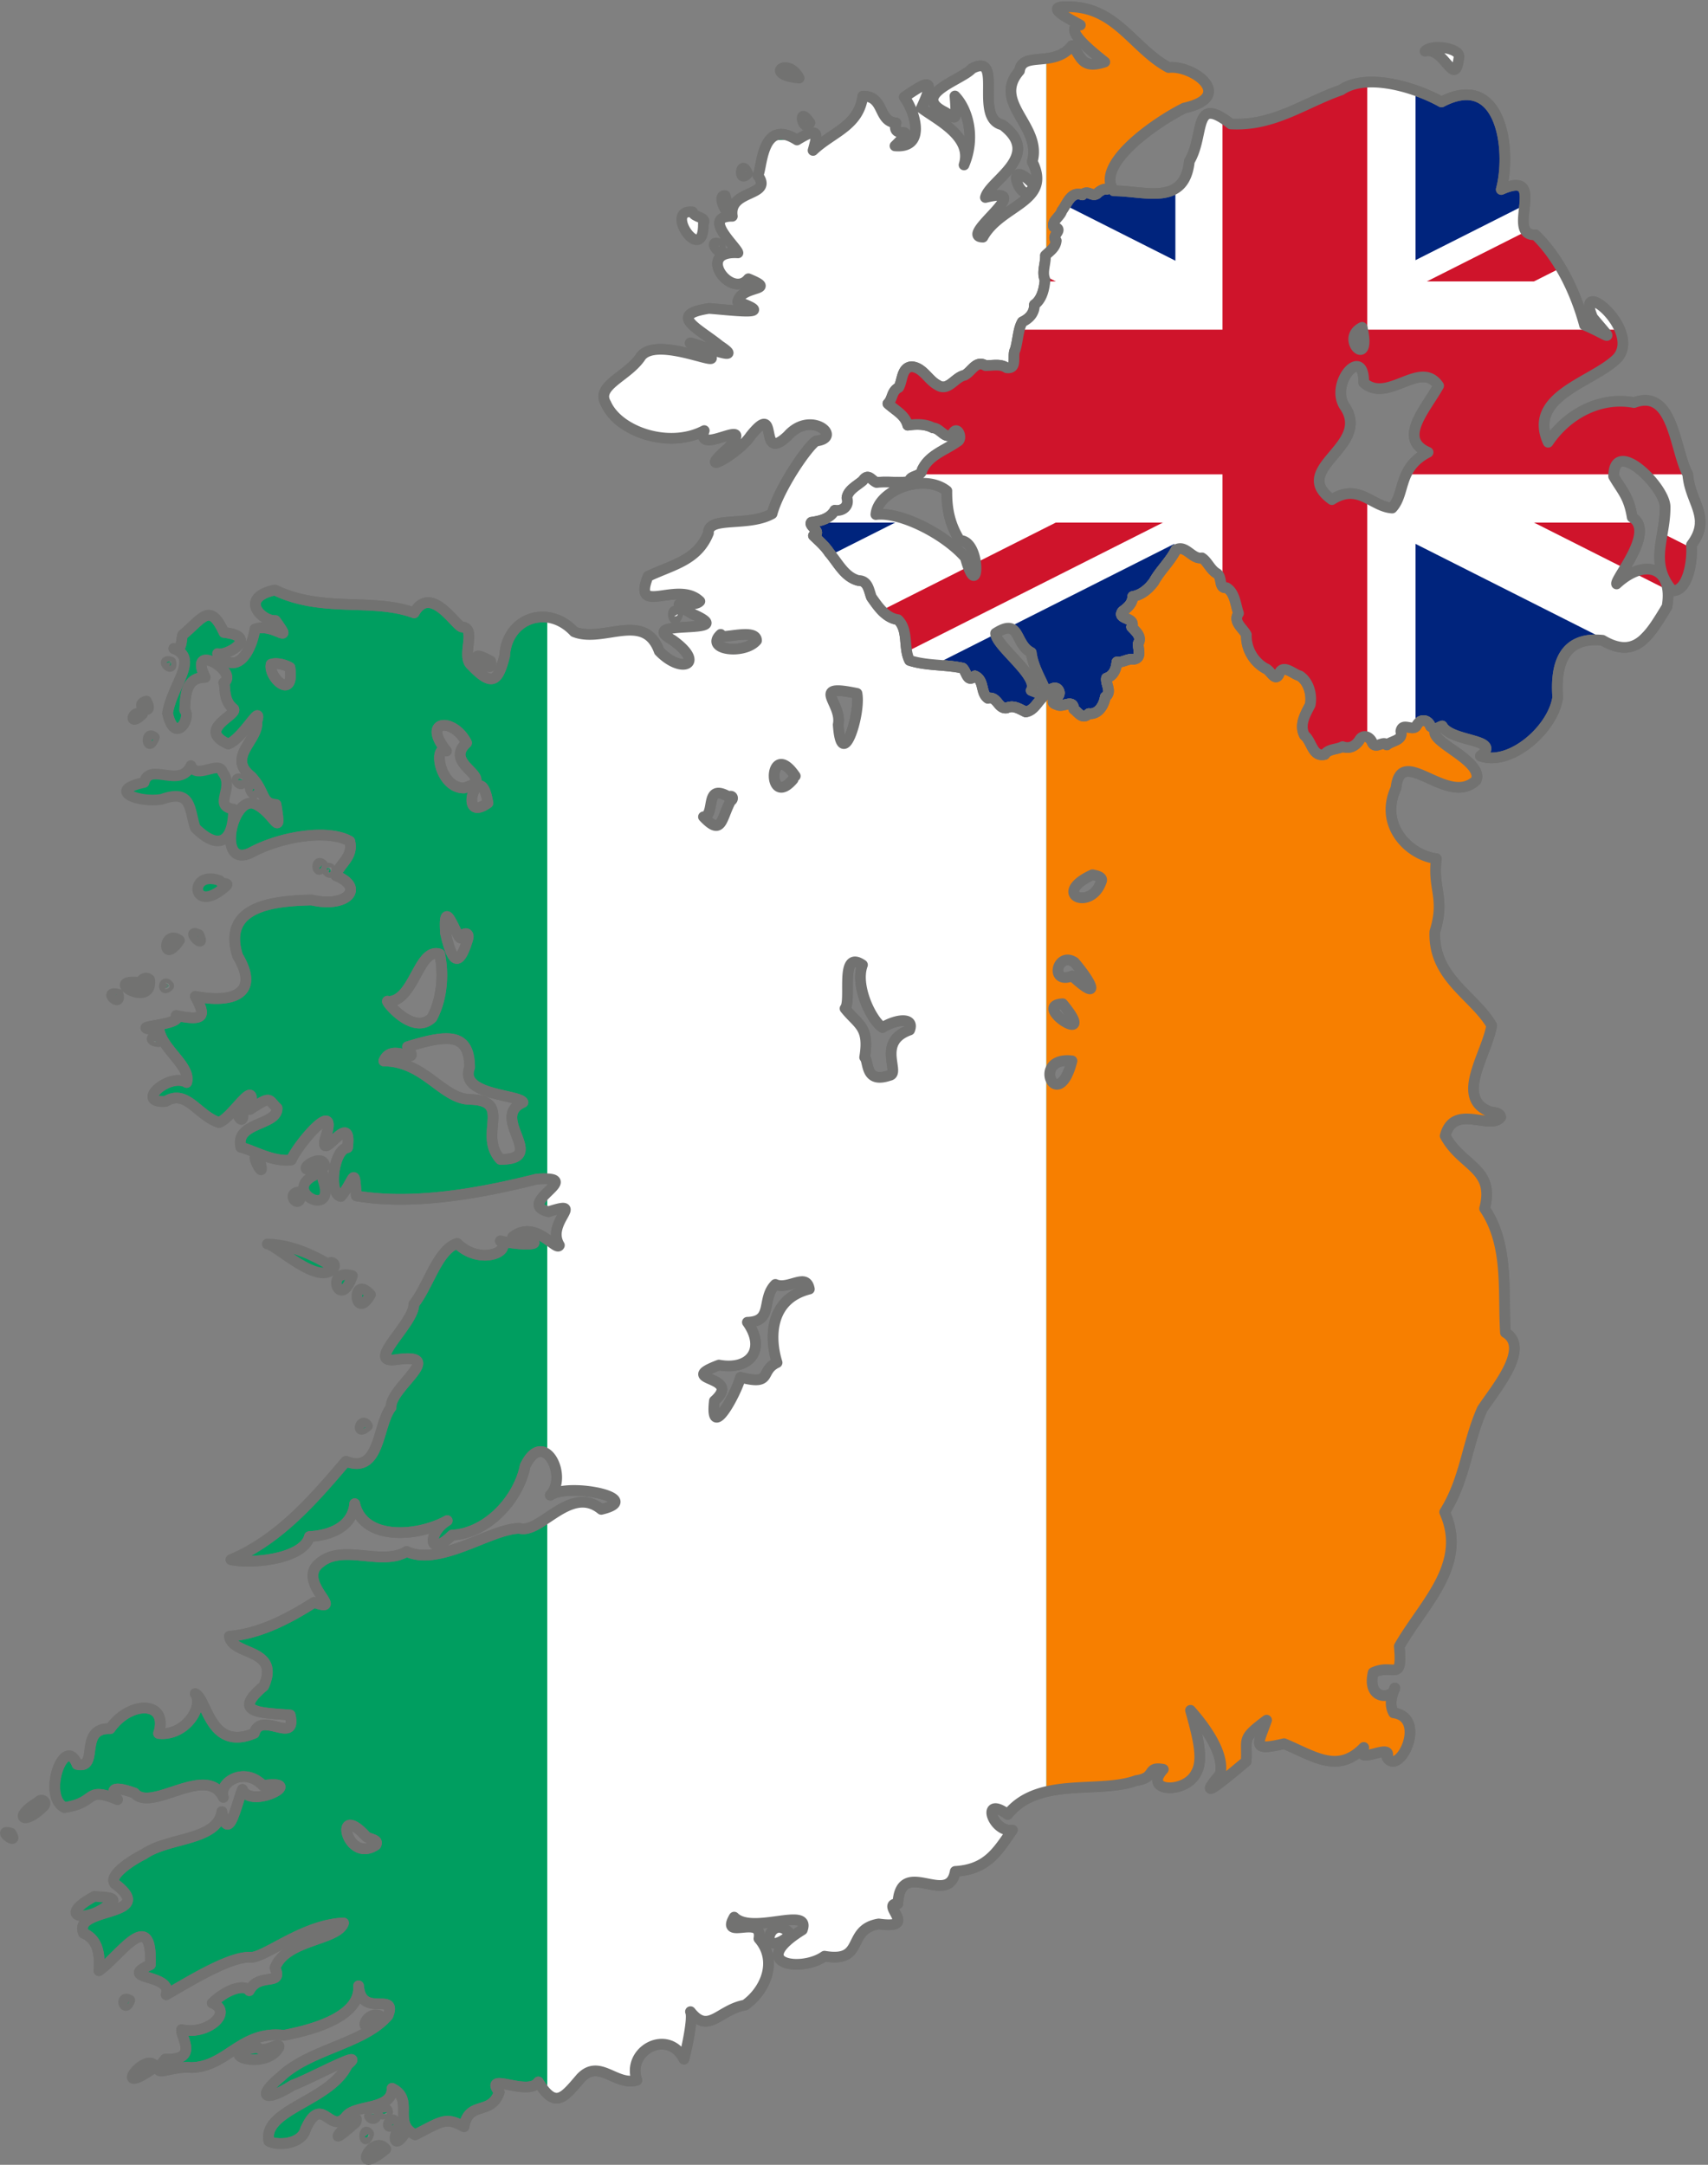 <svg xmlns="http://www.w3.org/2000/svg" width="800" height="1014"><rect width="100%" height="100%" fill="#808080" stroke="none"/><path d="M641.773 38.441c-5.169.083-9.92 1.186-13.588 3.707-17.239 5.955-31.57 17.062-51.722 15.914-17.927-14.01-11.954 5.05-19.378 17.436-2.219 21.278-20.76 13.891-35.454 13.873a8.84 8.84 0 0 1-1.245-2.327l-1.914 1.567c-1.483-.293-3.01.666-4.114 1.569-2.56 2.808-4.656-1.74-7.416 1.092-5.367-1.946-7.055 4.183-9.57 7.458-.711 2.69-4.776 4.798-3.874 7.46 5.54 1.368-1.74 4.1 1.243 6.556-.401 3.384-3.012 4.887-5.071 6.937.182 3.808-1.804 7.733-.191 11.402-.36 4.056-1.343 9.035-4.976 11.64.062 3.841-2.337 6.488-5.646 8.028-2.002 3.38-2.063 8.839-3.35 13.018-1.6 2.883 1.288 9.173-4.019 8.504-3.103-2.021-6.596-.954-9.952-1.046-4.372-2.71-6.475 2.956-9.808 4.561-4.59.935-7.626 7.92-12.679 4.514-4.25-2.233-6.704-8.071-11.962-8.551-4.885.255-4.316 6.847-6.172 9.786-3.406 1.722-2.703 5.268-5.025 7.507 3.357 3.132 8.065 5.272 9.283 10.119 3.903-.549 8.158-.694 11.819 1.236 3.64.112 5.994 6.184 9.33 2.517 2.232-3.913 4.788 2.73 2.153 3.895-5.8 4.165-13.373 6.314-16.556 13.303-.451 3.377-6.178 2.507-5.789 5.464-5.137.77-10.367-.186-15.55.427-2.535-1.044-3.829-4.602-6.459-.854-2.666 2.33-7.032 4.407-7.416 8.075 1.253 3.94-2.22 6.42-5.695 5.797-2.226 3.94-6.692 4.992-10.956 5.606-1.585 1.693 5.405 4.571.957 6.27 2.54 2.435 5.43 4.92 7.417 7.982 4.07 4.657 7.111 11.336 13.588 13.019 4.608.029 4.902 4.536 6.172 7.838 3.09 4.39 6.563 9.648 12.392 10.5 5.103 4.876 2.427 13.138 5.455 19.099 7.8 2.554 16.692 1.845 24.831 3.61 2.006 1.91 2.174 7.12 5.742 3.658 4.57 2.011 2.518 7.887 6.077 10.452 4.483-1.088 4.68 5.1 8.803 4.56 3.353-1.522 6.025.532 8.948 1.854 4.256-.705 5.696-5.382 8.946-7.744 1.248-2.271 5.593-5.561 6.747-1.616.674 3.14-5.963 4.48-1.005 5.987 2.77 1.584 7.511-2.97 7.799 2.043 2.266 1.718 4.033 5.095 7.081 2.138 4.459.517 7.074-3.94 7.703-7.792 3.304-2.411.129-5.886.576-8.837 3.345-1.156 4.56-4.257 4.88-7.553 2.882.35 4.791-1.628 7.751-1.283 4.152-.456 2.042-4.925 2.248-7.365 1.854-3.399-1.231-5.705-3.11-7.791 2.292-4.596-7.175-3.443-4.258-7.316 2.485-1.826 4.682-3.718 4.785-6.937 4.169-.736 7.412-3.56 9.855-6.841 2.954-5.403 7.648-9.557 10.384-15.06 4.549-2.563 7.56 4.643 12.152 3.8 2.634 1.694 3.927 5.486 6.89 7.222 2.85 1.605.767 7.296 4.64 6.747 3.94 2.33 4.202 8.001 5.598 12.02-2.714 3.981 2.086 6.91 3.686 10.024-.23 6.404 3.267 12.599 8.898 15.772 2.29.661 4.475 6.418 6.316 2.803 1.704-5.345 6.658-.105 9.808.666 4.141 2.71 5.824 8.828 4.88 13.587-2.222 4.33-5.295 9.287-2.678 14.301 3.457 2.758 3.73 10.314 9.474 8.93 1.753-2.69 5.685-2.25 8.372-3.657 3.24 1.155 5.853-.196 7.752-2.85 1.479-2.953 4.542-2.188 5.933.426 1.423 4.266 5.305-.765 7.033 1.616 2.41-2.073 7.702-2.044 6.555-6.365.74-4.613 5.922.57 7.511-2.946 1.769-3.03 5.226-2.614 6.41.666l2.394 1.567c.52-.657 1.477-1.27 3.062-1.806 4.24 7.724 28.414 5.935 17.894 14.062 13.838 5.078 34.017-12.308 36.22-27.46-1.088-14.86 2.367-28.577 20.956-26.747 15.46 9.114 21.699-1.69 30.239-15.773 3.192-18.266-10.136-23.042-23.635-10.595-.792-2.57 18.414-24.324 7.32-31.213-1.579-9.77-4.573-12.105-8.709-19.194.135-18.685 23.736 4.625 24.115 14.063.248 14.746-7.806 26.421 3.444 39.528 7.118.272 9.507-13.43 8.9-21.475 9.686-12.857-.745-19.745-1.722-33.066-6.24-11.394-6.587-40.456-25.168-33.59-15.975-3.01-31.53 5.533-40.238 18.577-9.863-21.889 21.066-28.016 32.344-39.337 11.83-13.04-20.18-39.424-11.483-19.05 10.664 12.663 8.171 8.537-3.828 3.514-3.846-14.315-11.264-30.842-23.013-42.282-14.593.748 6.553-31.259-15.98-21.237 4.932-18.382.18-55.73-27.991-41-8.602-4.816-22.026-9.493-33.396-9.313zm-3.78 114.878c4.777 20.535-10.906 5.324 0 0zm-2.632 18.29c1.918-.063 3.452 2.058 3.397 7.602 11.25 10.064 26.502-11.092 35.071 1.473-6.302 11.235-19.304 24.983-4.928 31.166-14.272 7.31-10.542 19.364-16.842 26.13-9.612-.667-15.608-11.918-28.229-3.944-20.409-14.715 19.365-24.907 5.742-44.04-4.557-7.614 1.568-18.245 5.789-18.386zM431.2 226.388c4.515-.197 8.942.849 12.298 3.517-.054 7.336.857 14.879 6.028 23.231 10.486-.135 8.961 30.924 2.632 8.077-9.87-11.292-30.699-21.647-41.914-20.192.596-7.825 11.026-14.197 20.956-14.633zm41.005 67.843c5.103-.09 4.594 8.295 10.813 11.402 1.395 12.058 13.86 23.527-.048 17.77 4.11-6.533-16.66-20.806-16.65-26.796 2.574-1.657 4.455-2.35 5.885-2.376z" style="fill:#00247d;fill-opacity:1;stroke:#727271;stroke-width:5;stroke-linejoin:round;stroke-miterlimit:4;stroke-dasharray:none;stroke-opacity:1;display:inline"/><path d="M683.392 26.66c-1.973 15.892-6.625-4.933-15.947-2.67 2.906-3.512 16.36-1.583 15.947 2.67zM484.27 86.629c-5.008 13.959-15.8-16.51 0 0zM379.391 57.536c-3.244 5.657-6.339-9.257 0 0zM374.33 36.591c-17.026-1.51-5.26-10.32 0 0zM350.216 81.244c-4.659 5.325-3.374-7.714 0 0zM329.46 104.752c.211 20.357-19.024-6.902-5.105-5.523.619 2.788 6.945 2.321 5.105 5.523zM339.666 91.641c4.912 16.953-5.486-.795 0 0zM337.158 114.243c2.407 8.783-7.05-2.732 0 0zM317.511 287.641c-2.257 6.825-3.327-5.36 0 0z" style="fill:#fff;fill-opacity:1;stroke:#727271;stroke-width:5;stroke-linejoin:round;stroke-miterlimit:4;stroke-dasharray:none;stroke-opacity:1;display:inline"/><path d="M229.811 309.615c2.866 9.215-15.773-8.574 0 0zM80.02 310.049c1.31 5.529-5.576-1.544 0 0zM68.624 328.374c4.197 8.161-7.053 1.785 0 0zM66.752 334.5c-6.855 6.803-5.097-2.675 0 0zM72.282 345.373c-3.217 8.2-4.61-3.778 0 0zM104.263 361.699c5.99 7.594-4.876 15.704 5.105 17.305.062 14.484-6.337 20.28-17.865 8.821-2.96-8.211-1.23-18.675-15.776-13.415-10.673 1.776-26.226-4.094-8.251-7.898 2.555-9.775 16.852 3.128 21.943-7.904 2.603 6.806 13.331-2.822 14.844 3.09zM113.75 365.363c-.095 5.24-6.119-2.767 0 0zM119.191 368.38c1.48 8.989-5.28-2.488 0 0zM151.045 405.016c-2.349 6.336-3.547-3.203 0 0zM154.534 406.806c1.802 4.983-4.61-1.493 0 0zM105.113 415.675c-15.429 13.218-17.073-8.565-2.21-3.217.783 2.197 5.707.402 2.21 3.217zM93.08 437.748c4.04 8.45-7.217-3.128 0 0zM84.06 440.459c-8.479 12.336-7.722-5.736 0 0zM79.046 461.769c-3.16 3.38-2.4-3.334 0 0zM55.353 465.685c1.75 6.84-7.803-1.915 0 0zM70.114 458.921c1.586 14.053-23.335-.921-4.382 1.282.695-1.774 2.831-2.97 4.382-1.282zM74.153 487.94c-6.934-.758.755-4.864 0 0zM113.151 517.092c3.306 15.302-6.184 2.159 0 0zM121.66 543.483c3.752 13.062-6.653-7.144 0 0zM152.193 546.238c-19.626 6.297-.842-8.32 0 0zM140.926 558.242c.397 10.356-8.545-.018 0 0zM151.261 552.594c7.077 19.624-21.827 4.458-1.96-2.965 2.309-1.045 2.758 1.404 1.96 2.965zM156.536 593.54c-6.477 9.946-27.65-10.93-31.35-10.838 11.773.257 21.998 5.576 28.67 9.43 1.037-1.817 3.482-.462 2.68 1.408zM173.544 606.405c-7.664 13.369-9.3-10.226 0 0zM172.097 667.917c-6.032 5.414-2.87-4.999 0 0zM20.653 845.875c-9.08 9.433-15.359 5.702-2.724-1.925 1.245-1.706 4.287-.304 2.724 1.925zM5.172 858.652c4.325 6.741-7.773-2.316 0 0zM53.018 890.19c-10.442 10.988-28.282 8.587-8.765-1.985 3.293.458 8.606.146 8.765 1.986zM60.799 936.923c-2.47 6.816-5.004-2.983 0 0zM72.922 968.037c-22.293 15.916-4.606-8.205 0 0zM130.674 958.99c-6.316 11.556-32.322 2.548-9.906.068 3.042 3.087 10.757-3.358 9.906-.068zM177.839 944.079c-10.99 12.2-7.476-2.65 0 0zM166.613 994.18c-20.562 18.213 3.777-8.8 0 0zM176.14 990.042c.61 5.259-7.31-.094 0 0zM181.582 989.296c-6.18 3.755-.557-4.643 0 0zM185.494 994.519c-7 5.283-2.139-5.53 0 0zM190.558 997.843c-8.121 13.696-6.616-4.913 0 0zM180.734 1006.654c-17.197 14.157-6.097-8.018 0 0zM172.696 999.47c-2.235 6.979-2.784-3.821 0 0zM165.082 597.549c-5.862 17.205-13.41-4.042 0 0z" style="fill:#009e60;fill-opacity:1;stroke:#727271;stroke-width:5;stroke-linejoin:round;stroke-miterlimit:4;stroke-dasharray:none;stroke-opacity:1;display:inline"/><path d="M370.459 906.133c-16.48 13.825-10.254-12.166 0 0z" style="fill:#fff;fill-opacity:1;stroke:#727271;stroke-width:5;stroke-linejoin:round;stroke-miterlimit:4;stroke-dasharray:none;stroke-opacity:1;display:inline"/><path d="M499.24 3.19c-11.09-.241 4.187 6.91 6.794 8.552-8.46 1.31 4.589 11.857 11.434 17.293-11.126 3.661-10.923-2.692-15.358-7.648-8.37 10.58-23.219 2.367-24.594 11.782-13.158 15 10.745 25.656 5.982 42.52 9.598 19.028-14.75 20.1-23.11 35.395-12.167-.058 26.114-24.722 1.148-18.577 1.816-7.995 27.257-19.528 7.942-34.016-13.604-3.001.948-34.194-14.21-26.368-4.644 5.285-28.31 11.98-13.397 20.001 5.478 2.708 6.504 6.963 5.406-7.173 5.434 5.481 10.06 18.48 4.26 32.306 4.138-13.199-12.27-20.899-20-26.653 7.21-15.475 2.229-11.953-7.991-5.131 4.939 6.476 10.629 24.18-4.353 22.851 11.716-11.45-2.049-1.693.478-10.783-8.591-.497-5.267-12.657-15.55-12.495-1.874 14.106-14.294 16.837-23.301 25.417 1.993-7.356 3.41-11.647-7.512-4.893-16.773-10.671-16.27 13.551-18.325 16.58 7.479 10.11-13.945 6.303-11.961 19.146-14.701.002 2.26 14.5 2.632 17.15-20.278-1.258-3.249 22.055 4.88 12.116 14.488 5.942-3.435 2.786-4.977 10.785 19.771 7.016-4.815 3.67-13.54 3.135-19.387 3-5.215 9.06 5.12 17.436 17.132 11.36-28.44-8.205-8.852 1.567 18.794 13.304-21.096-8.129-28.468 4.038-6.41 9.093-21.002 13.219-15.982 21.523 5.674 13.071 29.429 21.377 46.029 12.636-4.423 12.666 24.555-7.709 11.436 7.982-16.531 14.43 4.282 3.258 10.238-5.511 14.044-17.566 2.921 13.655 17.416-.047 10.85-12.35 26.16.987 13.302 2.47-3.995 2.513-17.334 21.89-20.622 34.064-11.356 6.33-30.121.89-29.809 9.074-5.216 12.899-16.774 14.788-28.276 20.24-7.58 19.069 13.987 1.596 24.257 11.686-3.3 3.686-18.037-2.499-3.3 5.986 23.497 10.364-27.72 1.814-9.57 12.115 15.957 11.334 4.405 16.284-6.172 5.274-6.902-18.952-26.255-3.64-39.808-9.075-12.314-13.21-31.52-6.54-32.584 11.212-3.087 12.225-5.902 14.635-15.597 4.419-4.944-4.12 2.822-17.449-4.45-17.911-2.732-.254-14.545-20.325-22.344-6.603-19.708-7.19-42.726.146-65.215-10.69-17.037 3.61-6.197 14.687.24 14.3 9.043 12.559-.83.78-9.568 3.992-1.69 9.96-8.147 22.486-17.513 11.496 3.848 1.472 20.28-7.902 2.967-9.929-6.594-14.288-9.858-6.723-19.282 1.093-1.004 2.585.093 7.322-4.21 6.461 12.055 4.607-.786 16.91-2.919 30.31 3.343 15.04 11.376 2.267 8.038-1.473.325-7.13.55-15.306 9.57-15.345-8.444-17.28 16.309-2.319 8.707 2.519 1.007 1.408-.596 8.147 4.593 12.21 2.35 2.844-17.71 9.638-2.488 16.485 7.032-2.607 16.09-20.237 13.397-10.31.828 8.518-14.214 16.419-2.68 25.464 6.898 7.353 4.598 12.81 11.675 13.209 2.76 16.962-.622 4.305-9.186 0-11.102-6.062-19.292 30.45-2.632 22.567 13.957-7.599 36.16-11.226 46.364-5.37 1.835 7.621-5.02 10.477-6.507 16.106 13.709 5.523 5.406 15.248-11.341 11.402-17.286.405-42.167 2.507-34.688 26.178 10.572 17.632-2.073 22.373-19.808 18.957 4.62 8.73 5.134 11.902-8.947 8.978 3.993 4.873-26.97 5.112-7.99 6.889 1.58 8.98 15.068 17.017 12.87 24.467-8.14-4.798-24.668 9.817-9.856 8.885 9.797-5.963 14.721 6.361 24.975 9.882 6.687-2.43 18.285-23.321 14.497-6.129 10.33-6.727 8.42-4.623 12.728-.665.366 8.296-19.898 6.462-16.938 18.386 5.262 1.19 15.207 7.094 23.588 5.938 3.106-7.385 23.013-30.82 15.79-9.596-2.205 11.457 12.928-14.912 10.573 3.801-6.582.859-9.128 21.517-3.157 22.899 6.304-7.152 6.28-15.63 7.273-.286 26.605 4.545 58.303-1.238 84.448-7.839 24.082-1.824-10.615 11.306 5.597 15.252 18.063-5.866-1.595 4.823 5.071 15.724-1.49 3.185-11.213-12.343-21.865-3.895 19.728 3.246 6.299 4.628-5.789 1.853 5.722 4.964-9.603 11.612-20.24 1.188-9.248 3.074-13.269 19.557-20.286 28.458.225 8.983-22.912 27.78-8.66 26.033 25.09-3.655-2.589 12.927-2.01 22.283-6.502 8.254-5.005 31.596-21.147 25.275-13.988 16.37-30.772 36.425-53.827 46.083 10.003 2.13 33.946-.29 36.746-10.832 13.26-.759 20.492-6.898 21.196-15.393 3.975 17.418 29.23 15.694 43.348 7.934-9.07 5.405-9.289 18.03 2.25 6.795 16.887-.905 31.264-17.19 34.257-32.45 8.594-17.868 20.376 4.68 11.77 13.73 9.07-6.026 44.906 1.595 23.875 6.652-14.511-11.79-28.345 11.628-38.277 8.884-13.554.098-37.404 18.022-52.87 10.832-11.763 7.056-29.555-3.711-40.478 5.178-12.013 8.863 12.687 24.123-2.918 18.671-11.711 7.454-25.173 14.645-39.617 15.869 1.205 9.243 24.12 5.422 16.03 23.374-14.878 12.514-2.12 12.398 12.392 13.493 3.288 14.39-13.699-2.287-16.795 8.551-20.775 8.739-21.984-15.958-27.656-18.528 4.261 5.951-4.685 20.08-17.175 18.624 4.9-15.46-13.5-15.493-22.68-2.233-15.092-.49-4.775 19.248-15.502 16.723-5.75-14.519-16.562 14.575-5.98 20.191 15.77-2.133 9.236-10.106 24.927-3.707-4.674-6.315.404-5.719 7.99-3.04 7.808 9.38 33.733-14.057 41.578 1.996-2.604-6.539 9.447-14.905 18.565-5.558 21.116-2.966-5.62 11.645-9.617 1.853-2.71 6.495-6.544 26.055-9.618 10.403-2.25 13.86-24.808 11.8-36.506 19.907-5.285 2.566-16.812 9.887-13.637 13.826 20.94 15.82-20.123 10.628-14.64 23.231 6.006 2.469 7.923 8.669 7.178 17.53 9.36-6.281 25.05-30.854 24.114-2.801-16.182 7.353 10.846 3.942 7.415 14.062 11.633-6.662 30.364-18.31 39.952-17.532 6.927-.3 24.731-15.383 43.109-16.057-2.796 8.276-27.063 7.533-32.105 21.047 4.053 8.828-7.487 1.793-12.056 10.642-1.837-2.814-9.523-1.57-17.32 5.795 10.21 4.132-2.187 15.237-14.355 12.448-.47 3.719 8.277 14.404-7.655 13.824-8.706 10.205 2.451 2.997 11.96 3.944 16.922-.11 23.362-17.506 43.589-15.107 15.432-2.92 35.966-9.284 34.976-23.137 1.182 15.473 18.367 2.345 13.78 13.872-11.007 13.13-36.549 15.72-50.096 28.553-12.065 10.078-7.001 11.98 5.55 4.038 6.122-1.899 35.89-18.096 25.55-9.502-7.92 17.114-39.767 20.768-36.792 35.774 3.648 2.107 15.376 1.765 17.224-5.748 7.76-16.964 11.566 3.65 19.186-6.129 4.737-5.386 21.524-2.605 21.291-12.875 10.883 5.41-.27 16.165 10.814 21.76 12.543-6.33 14.192-8.512 22.87-3.8 2.286-12.587 12.607-4.867 16.506-16.154-7.595-10.034 13.584 2.35 18.326-4.8 8.003 12.84 11.83 7.529 19.904-1.9 8.693-9.09 16.278 3.888 26.22 1.093-4.921-14.115 14.782-24.352 22.056-9.882.233-.602 4.64-18.926 3.062-22.234 8.5 10.785 13.388-.954 25.55-3.088 9.608-6.774 15.572-20.732 6.508-31.118 2.067-11.808-18.197 1.19-11.58-10.072 8.548 8.57 36.145-5.47 31.914 5.987-25.841 15.987-.539 20.05 10.382 12.303 19.293 3.269 9.95-12.544 25.407-15.107 19.263 2.738.207-9.652 8.948-9.454 1.07-22.508 23.826 2.017 26.888-15.155 15.22-.918 19.892-9.59 26.747-19.336-9.259 1.365-15.05-16.752-2.153-7.364 14.358-17.92 42.748-9.469 60.237-15.868 9.623-1.34 4.364-6.79 12.632-5.227-9.913 10.772 10.639 11.663 15.407 1.568 3.6-6.291.67-17.088-2.68-29.219 3.085 3.514 16.542 18.855 13.924 29.932-13.944 16.443 7.328-2.081 12.152-5.987.663-11.018-2.577-10.257 9.57-19.335-3.942 11.43-7.474 14.687 8.181 11.022 14.24 5.949 25.194 14.213 37.32 1.758-4.659 9.232 13.904-2.912 10.91 4.655 5.582 9.191 19.277-18.558 3.061-20.855-1.812-3.415-1.212-6.806 0-10.168-2.488 3.822-12.35 3.337-9.569-8.693 9.523-4.465 13.768 5.02 12.249-12.306 11.37-19.92 32.28-38.133 21.243-62.854 9.752-15.612 10.38-31.946 17.56-48.175 5.581-8.716 22.973-28.635 10.91-35.916-1.22-19.754 1.748-40.984-9.761-58.104 5.022-19.003-10.752-19.626-18.47-34.064 4.053-15.442 21.223-2.354 26.029-8.742-.426-2.238-3.353-2.174-5.119-2.565-16.586-6.461-1.287-26.937.86-40.384-8.028-13.938-27.48-22.296-26.602-43.945 4.944-15.867-1.156-19.887.718-34.158-13.401-1.757-26.852-16.236-18.9-33.115 2.144-21.26 24.285 9.31 37.56-3.658 3.515-9.316-23.196-18.31-18.995-23.611l-2.393-1.567c-1.185-3.28-4.642-3.696-6.41-.666-1.59 3.516-6.771-1.667-7.512 2.946 1.147 4.32-4.145 4.292-6.555 6.365-1.728-2.38-5.61 2.65-7.033-1.616-1.39-2.614-4.454-3.38-5.933-.427-1.899 2.655-4.512 4.006-7.752 2.85-2.686 1.408-6.62.967-8.372 3.658-5.743 1.384-6.017-6.172-9.474-8.93-2.617-5.014.456-9.971 2.679-14.301.943-4.759-.74-10.878-4.881-13.587-3.15-.77-8.104-6.011-9.808-.666-1.839 3.615-4.027-2.142-6.316-2.803-5.631-3.173-9.128-9.368-8.898-15.772-1.6-3.115-6.4-6.043-3.686-10.025-1.396-4.018-1.658-9.69-5.597-12.019-3.874.549-1.792-5.142-4.641-6.747-2.963-1.736-4.256-5.528-6.89-7.221-4.59.842-7.603-6.364-12.152-3.801-2.736 5.503-7.43 9.657-10.384 15.06-2.443 3.28-5.686 6.106-9.855 6.841-.103 3.219-2.3 5.111-4.785 6.937-2.917 3.873 6.55 2.72 4.258 7.316 1.879 2.086 4.964 4.392 3.11 7.791-.206 2.44 1.904 6.909-2.248 7.365-2.961-.345-4.869 1.632-7.752 1.283-.318 3.296-1.534 6.397-4.88 7.553-.446 2.95 2.729 6.426-.575 8.837-.63 3.853-3.244 8.309-7.703 7.792-3.048 2.957-4.815-.42-7.081-2.138-.288-5.014-5.031-.459-7.8-2.043-4.957-1.507 1.68-2.846 1.006-5.987-1.152-3.945-5.5-.655-6.747 1.616-3.25 2.362-4.69 7.039-8.946 7.744-2.923-1.322-5.595-3.376-8.948-1.853-4.123.54-4.32-5.65-8.803-4.56-3.559-2.566-1.507-8.442-6.077-10.453-3.568 3.462-3.736-1.748-5.742-3.658-8.139-1.765-17.031-1.056-24.83-3.61-3.03-5.961-.353-14.223-5.456-19.1-5.829-.85-9.303-6.108-12.392-10.499-1.27-3.302-1.564-7.81-6.172-7.838-6.477-1.683-9.517-8.362-13.588-13.019-1.986-3.063-4.877-5.547-7.417-7.981 4.448-1.7-2.542-4.578-.957-6.271 4.264-.614 8.73-1.665 10.956-5.606 3.474.622 6.948-1.856 5.695-5.797.384-3.668 4.75-5.745 7.416-8.075 2.63-3.748 3.924-.19 6.46.854 5.182-.613 10.412.342 15.55-.427-.39-2.957 5.337-2.087 5.788-5.464 3.183-6.989 10.756-9.138 16.556-13.303 2.635-1.166.08-7.808-2.153-3.894-3.336 3.666-5.69-2.406-9.33-2.518-3.661-1.93-7.916-1.785-11.819-1.236-1.218-4.847-5.926-6.987-9.283-10.12 2.322-2.238 1.619-5.784 5.025-7.506 1.856-2.94 1.287-9.531 6.172-9.786 5.258.48 7.714 6.318 11.962 8.551 5.053 3.406 8.09-3.579 12.68-4.514 3.332-1.605 5.435-7.271 9.807-4.56 3.356.09 6.849-.976 9.952 1.045 5.307.67 2.42-5.621 4.02-8.504 1.286-4.18 1.345-9.639 3.35-13.018 3.307-1.54 5.707-4.187 5.644-8.029 3.634-2.604 4.617-7.583 4.977-11.64-1.613-3.668.373-7.593.19-11.401 2.06-2.05 4.67-3.553 5.072-6.937-2.983-2.456 4.298-5.188-1.243-6.556-.904-2.662 3.163-4.77 3.875-7.46 2.514-3.275 4.202-9.404 9.569-7.458 2.76-2.831 4.856 1.716 7.416-1.092 1.104-.903 2.63-1.862 4.114-1.569l1.914-1.567c-4.181-12.119 20.971-29.778 34.307-36.44 24.165-5.388 4.065-20.31-7.32-18.955-16.926-9.137-24.819-29.156-48.134-28.458zM337.566 297.129c-2.024 3.321 16.72-3.501 16.794 2.899-5.708 6.748-24.601 4.453-16.794-2.9zM129.102 310.81c2.305-.006 4.947.83 6.698 1.853 2.26 15.924-10.255 4.783-8.804-1.52a7.01 7.01 0 0 1 2.106-.333zm263.297 12.686c1.897-.005 4.768.4 8.995 1.283 1.9 9.593-7.223 37.771-8.803 14.633 1.727-8.3-8.417-15.892-.192-15.916zm-184.686 16.248c3.174-.153 8.038 2.635 10.813 8.219-11.626 10.612 15.647 16.35-1.244 21.141-11.605-.013-14.453-20.773-8.182-17.34-6.387-7.909-4.985-11.846-1.387-12.02zm158.228 18.244c1.618.018 3.794 1.493 6.554 5.51l-.765.428-.24 1.14c-9.758 11.459-11.34-7.142-5.55-7.078zm-141.53 10.025c1.482-.251 3.113 1.737 4.116 8.123-10.77 7.575-7.904-7.494-4.116-8.123zm111.96 3.468c1.165-.054 2.756.437 4.976 1.71 1.851-1.03 2.456 1.208.862 1.994-4.483 8.506-4 16.676-12.728 7.412 4.9-.513 1.844-10.888 6.89-11.116zm175.308 38.244c1.344.278 5.201.888 4.163 3.183-4.864 14.197-23.92 5.963-4.163-3.183zm-302.29 19.573c1.604.078 5.033 9.94 6.362 10.072.489-2.108 4.05-3.262 3.493 0-5.036 17.142-8.18 8.052-10.574-2.28-.389-5.852-.015-7.826.718-7.792zm-5.217 17.294a5.465 5.465 0 0 1 1.771.284c2.32 11.43.372 22.557-3.638 29.885-9.266 8.959-23.165-9.698-20.525-7.65 11.57-.064 13.913-22.442 22.392-22.52zm295.641 3.04c1.008-.05 2.196.26 3.445 1.093 8.695 10.177 12.244 18.693-1.052 6.413-9.15 3.612-7.833-7.235-2.393-7.505zm-99.184.904c.888.04 1.98.494 3.348 1.424-3.688 9.817 4.283 26.111 9.378 29.314 6.588-4.025 15.064-4.923 12.728 1.188-15.784 5.638-4.032 20.36-9.475 21.284-11.636 3.958-9.535-6.427-11.625-8.505 2.39-14.38-3.044-15.151-9.186-22.851 2.875-3.152-1.384-22.148 4.832-21.854zm97.126 19.62c17.75 21.534-15.427.742 0 0zM208.765 486.5c7.52-.086 11.097 3.633 11.197 13.492-5.071 13.105 23.154 12.61 24.975 16.343-15.962 7.156 12.238 26.86-10.574 26.7-10.601-11.717 5.997-27.472-14.067-28.077-13.05-.076-21.359-17.868-40.525-18.007 3.976-9.556 17.78 3.851 11.1-6.65 7.446-2.312 13.382-3.75 17.894-3.801zm291.622 10.261c.556.014 1.104.073 1.723.143-6.408 25.044-18.95-.558-1.723-.143zm-124.59 103.523c1.624.045 2.826.915 3.3 3.515-18.507 4.643-18.852 22.56-15.12 34.445-8.362 3.863-1.628 10.9-17.127 6.889-1.95 7.463-14.494 30.64-12.249 11.021 13.784-12.247-18.763-8.919 2.153-16.77 14.937 2.699 22.14-7.688 13.3-20.05 12.477-.346 6.298-10.953 13.11-17.72 3.882 1.704 8.6-.974 11.914-1.283.25-.023.485-.055.718-.047zm277.507 190.37c-.181.413-.363.928-.527 1.376.25-.412.468-.883.527-1.377zM163.79 854.884c.14-.032.27-.01.432 0 1.446.08 3.8 1.543 7.176 5.225 1.323 1.434 6.216 1.31 4.64 4.085-10.5 6.944-16.581-8.64-12.248-9.31z" style="fill:#009e60;fill-opacity:1;stroke:#727271;stroke-width:5;stroke-linejoin:round;stroke-miterlimit:4;stroke-dasharray:none;stroke-opacity:1;display:inline"/><path d="m490.138 27.362-10.282 1.625-7.375 14.782 12.157 27.75-.72 4.406 1.688 7.969-1 4.906-25.593 20.812 11-18.03-8.532-.188 14.438-17.688.312-8.687-11.125-8.22-4.968-26.187-21.407 12.032-.656 5.593 8.969 6.875 1.281-9.5 5.281 9.313-1.312 20.531-.969-6.937-3.406-5.782-16.875-11.593 2.25-12-10.281 6 4.812 8.875.625 8.875-7.375 5 1.906-4.907-3.843-1.656.625-3.875-3.563-1.312-11.25-10.938-4.5 9.938-18.625 14.093-.969-7.593-7.718 3.687-13.188.438-5 16.03 1.125 6.095-11.719 5.906-1.625 6.875-6.75 3.344 9.938 13.468-8.844 2.532-.469 7.75 8.5 5.343 5.688-2.093 3.469 3.062-8.563 5.438 4.406 5.78-17.875.313-10.687 3.188 17.437 16.062-14.687-4.343 7.156 7.53-26.875-3.53-22.062 19.593 3.28 9.47 10.376 7.843 16.937 4.5 16-3.719 1.22 4.188 13.155-2.375-1.468 8.937 14.875-13.094 5.75 8.282 12.656-7.938 7.5-1.031 4 4.281-5.656 3.469-19.657 33.812-26.687 4.907-10.938 15.343-20.125 8.938-1.625 9.094 18.407-1.375 6.25 3.812-7.75 1.375 10.562 9.063-18.375 4 11.156 11.03-.406 4.47-8.844-2.375-13.156-13.532-29.812 1.344-13.813-8.531v262.937l2.656 3.22-2.656 2.812v10.03l8.031-.562-3.75 14.688-4.28-.063v100.344l3.874 5.906.031 9.407 27.72 5.28-4.313 4.626-12.22-3.844-15.093 8.75V980.77l3.875 2.03 16.219-12.53 17.812 4.343 3.875-1.5-1.093-8.343 13.406-8.532 10 7.594 3.656-19.875 6.594 3.938 25.219-15.344 4.53-15.094-4.968-8.312-.219-5.125-10.906-1.032.938-3.062 28.03-.469 3.063 4.313-11.906 11.343 6.688 4.75 14.875-3.187 9.875-.688 9.875-12.5 14.656-2.5-1.469-5.687 5.313-13.188 20.343.907 3.063-6.844 14.187-2.969 10.563-14.75-5.344-2.969-1.469-8.625 5.907 2.375 18.625-10.968V324.425l-9.313 8.781-5.469-2.187-4.906.593-8.562-5.28-3.97-8.345-4.843.094-1.437-4.687-26-4.47-3.72-17.624-10.53-6.969-5.75-10.844-9.813-4.593-16.375-23.438 10.875-5.969 4.75-1.625 1.094-5.75 9.5-7.75 19.5 1.282 11.562-10.72 11.782-8.905-4.344-1.875-5.031-3.688-13.407-2.094-9.812-9.812 10.656-17.531 15.625 10.156 15.688-11.094 15.437 2.625 4.094-20.594 10.219-12.875 2.5-21.53V27.361zM337.104 297l17.702 1.135-7.04 5.894-11.797-1.135 1.135-5.894zm52.89 27.48 12.279 1.135-3.406 17.697-4.331 4.542-4.542-23.375zm-24.527 32.91 7.06 6.585-4.087 4.327-5.471-.908 2.498-10.005zm-31.11 14.077 8.172 2.725-5.904 12.956-5.902-3.406 3.633-12.275zm64.268 78.129 4.777 1.816 2.044 18.535 7.04 10.814 13.397-2.356.057 3.725-8.572 7.359.567 11.992-4.087 3.29-6.82-2.952-2.272-17.825-8.402-11.466 2.271-22.932zM363.213 600.83h13.179l-.34 3.89-11.469 9.566-2.157 16.833 1.703 6.16-8.515 8.659-9.197-.425-8.175 17.548-5.004-2.725 5.45-9.665-7.721-6.94 4.542-3.89 9.991-.512 8.857-6.757-3.18-12.435 5.677-3.749 6.359-15.558z" style="opacity:1;fill:#fff;fill-opacity:1;fill-rule:nonzero;stroke:none;stroke-width:5;stroke-linecap:round;stroke-linejoin:round;stroke-miterlimit:4;stroke-opacity:1"/><path d="m503.342 15.95 2.007-3.349-8.276-9.54 22.28 4.712 25.989 22.41 12.512 3.68 7.83 6.714-1.299 6.503-20.87 9.595L524.909 73.4l-5.912 14.985-6.34 2.22-9.704 1.394-8.914 11.432 1.314 4.277-3.179 9.334-2.044 9.089V26.552l11.468-4.597 8.283 8.049 5.91-.684-12.449-13.37zM551.919 256.394l-14.5 20.03-5.063 1.845-7.187 7.437 8.219 12.219-.47 9.219-9.124 2.53-9.125 22.876-7.875 1.594-5.438-4.72-6.718.126.843-6.813-5.343 2.5v513.188l32.343-1.875 14.844-3.969 6.125-4-1.625 5.313 4.969 3.156 11.812-2.813 4.157-10.5-3.907-19.687 13.094 17.844-2.375 13.843 14.594-10.843.469-12.438 7.53-4.719-2.093 10.344 12.656-1.187 20.375 8.437 15.25-4.406 11.72-.25 2.374 4.281 7.531-7.625.47-11.5-7.22-3.75-.5-8.594-7.875-.875-1.78-9.562 12-1.5 1.5-11.375L677.7 736.58l2.813-14.656-3.938-15.625 10.188-19.781 7.312-27.5 14.031-20.094 1.188-10.469-4.875-5.656-1.688-42.594-7.468-15.312.75-8.844-3.47-8.094-16.093-16.031 7.063-8.375 17.5 1.625-9.188-9.875-1.312-10.906 8.625-23.157-22.032-26.218-5.03-20.125 2.687-10.157-1.407-10.5-1.375-10.5-13.593-9.312-6.97-12.344 5.25-20.687 28.47 8.03 6.968-5.437-2.343-5.687-15.22-10.5-3-6.313-4.28-3.437-3.625 2.656-6.97-.844-.187 5.22-11.78 3.655-5-4.062-4.407 3.969-16.906 4.906-8.532-14 4.594-10.5-3.094-11.125-9.5-4.719-3.75 3.969-10.156-8.875-7.375-17.125-2.187-11.25-15.594-19-10.875-4.531zm-42.211 153.461 6.42 1.927-8.028 9.01-6.1-2.891 7.707-8.046zm-11.236 38.856 12.216 10.919-.321 3.538-14.785-7.708 2.89-6.75zm-5.767 23.44 4.814-2.89 5.78 8.055-2.886 3.212-7.708-8.376zm.302 26.334 9.327-2.248-5.78 11.582-4.51-3.211.963-6.123z" style="opacity:1;fill:#f77f00;fill-opacity:1;fill-rule:nonzero;stroke:none;stroke-width:5;stroke-linecap:round;stroke-linejoin:round;stroke-miterlimit:4;stroke-dasharray:none;stroke-opacity:1"/><path d="M499.24 3.19c-11.09-.241 4.187 6.91 6.794 8.552-8.46 1.31 4.589 11.857 11.434 17.293-11.126 3.661-10.923-2.692-15.358-7.648-8.37 10.58-23.219 2.367-24.594 11.782-13.158 15 10.745 25.656 5.982 42.52 9.598 19.028-14.75 20.1-23.11 35.395-12.167-.058 26.114-24.722 1.148-18.577 1.816-7.995 27.257-19.528 7.942-34.016-13.604-3.001.948-34.194-14.21-26.368-4.644 5.285-28.31 11.98-13.397 20.001 5.478 2.708 6.504 6.963 5.406-7.173 5.434 5.481 10.06 18.48 4.26 32.306 4.138-13.199-12.27-20.899-20-26.653 7.21-15.475 2.229-11.953-7.991-5.131 4.939 6.476 10.629 24.18-4.353 22.851 11.716-11.45-2.049-1.693.478-10.783-8.591-.497-5.267-12.657-15.55-12.495-1.874 14.106-14.294 16.837-23.301 25.417 1.993-7.356 3.41-11.647-7.512-4.893-16.773-10.671-16.27 13.551-18.325 16.58 7.479 10.11-13.945 6.303-11.961 19.146-14.701.002 2.26 14.5 2.632 17.15-20.278-1.258-3.249 22.055 4.88 12.116 14.488 5.942-3.435 2.786-4.977 10.785 19.771 7.016-4.815 3.67-13.54 3.135-19.387 3-5.215 9.06 5.12 17.436 17.132 11.36-28.44-8.205-8.852 1.567 18.794 13.304-21.096-8.129-28.468 4.038-6.41 9.093-21.002 13.219-15.982 21.523 5.674 13.071 29.429 21.377 46.029 12.636-4.423 12.666 24.555-7.709 11.436 7.982-16.531 14.43 4.282 3.258 10.238-5.511 14.044-17.566 2.921 13.655 17.416-.047 10.85-12.35 26.16.987 13.302 2.47-3.995 2.513-17.334 21.89-20.622 34.064-11.356 6.33-30.121.89-29.809 9.074-5.216 12.899-16.774 14.788-28.276 20.24-7.58 19.069 13.987 1.596 24.257 11.686-3.3 3.686-18.037-2.499-3.3 5.986 23.497 10.364-27.72 1.814-9.57 12.115 15.957 11.334 4.405 16.284-6.172 5.274-6.902-18.952-26.255-3.64-39.808-9.075-12.314-13.21-31.52-6.54-32.584 11.212-3.087 12.225-5.902 14.635-15.597 4.419-4.944-4.12 2.822-17.449-4.45-17.911-2.732-.254-14.545-20.325-22.344-6.603-19.708-7.19-42.726.146-65.215-10.69-17.037 3.61-6.197 14.687.24 14.3 9.043 12.559-.83.78-9.568 3.992-1.69 9.96-8.147 22.486-17.513 11.496 3.848 1.472 20.28-7.902 2.967-9.929-6.594-14.288-9.858-6.723-19.282 1.093-1.004 2.585.093 7.322-4.21 6.461 12.055 4.607-.786 16.91-2.919 30.31 3.343 15.04 11.376 2.267 8.038-1.473.325-7.13.55-15.306 9.57-15.345-8.444-17.28 16.309-2.319 8.707 2.519 1.007 1.408-.596 8.147 4.593 12.21 2.35 2.844-17.71 9.638-2.488 16.485 7.032-2.607 16.09-20.237 13.397-10.31.828 8.518-14.214 16.419-2.68 25.464 6.898 7.353 4.598 12.81 11.675 13.209 2.76 16.962-.622 4.305-9.186 0-11.102-6.062-19.292 30.45-2.632 22.567 13.957-7.599 36.16-11.226 46.364-5.37 1.835 7.621-5.02 10.477-6.507 16.106 13.709 5.523 5.406 15.248-11.341 11.402-17.286.405-42.167 2.507-34.688 26.178 10.572 17.632-2.073 22.373-19.808 18.957 4.62 8.73 5.134 11.902-8.947 8.978 3.993 4.873-26.97 5.112-7.99 6.889 1.58 8.98 15.068 17.017 12.87 24.467-8.14-4.798-24.668 9.817-9.856 8.885 9.797-5.963 14.721 6.361 24.975 9.882 6.687-2.43 18.285-23.321 14.497-6.129 10.33-6.727 8.42-4.623 12.728-.665.366 8.296-19.898 6.462-16.938 18.386 5.262 1.19 15.207 7.094 23.588 5.938 3.106-7.385 23.013-30.82 15.79-9.596-2.205 11.457 12.928-14.912 10.573 3.801-6.582.859-9.128 21.517-3.157 22.899 6.304-7.152 6.28-15.63 7.273-.286 26.605 4.545 58.303-1.238 84.448-7.839 24.082-1.824-10.615 11.306 5.597 15.252 18.063-5.866-1.595 4.823 5.071 15.724-1.49 3.185-11.213-12.343-21.865-3.895 19.728 3.246 6.299 4.628-5.789 1.853 5.722 4.964-9.603 11.612-20.24 1.188-9.248 3.074-13.269 19.557-20.286 28.458.225 8.983-22.912 27.78-8.66 26.033 25.09-3.655-2.589 12.927-2.01 22.283-6.502 8.254-5.005 31.596-21.147 25.275-13.988 16.37-30.772 36.425-53.827 46.083 10.003 2.13 33.946-.29 36.746-10.832 13.26-.759 20.492-6.898 21.196-15.393 3.975 17.418 29.23 15.694 43.348 7.934-9.07 5.405-9.289 18.03 2.25 6.795 16.887-.905 31.264-17.19 34.257-32.45 8.594-17.868 20.376 4.68 11.77 13.73 9.07-6.026 44.906 1.595 23.875 6.652-14.511-11.79-28.345 11.628-38.277 8.884-13.554.098-37.404 18.022-52.87 10.832-11.763 7.056-29.555-3.711-40.478 5.178-12.013 8.863 12.687 24.123-2.918 18.671-11.711 7.454-25.173 14.645-39.617 15.869 1.205 9.243 24.12 5.422 16.03 23.374-14.878 12.514-2.12 12.398 12.392 13.493 3.288 14.39-13.699-2.287-16.795 8.551-20.775 8.739-21.984-15.958-27.656-18.528 4.261 5.951-4.685 20.08-17.175 18.624 4.9-15.46-13.5-15.493-22.68-2.233-15.092-.49-4.775 19.248-15.502 16.723-5.75-14.519-16.562 14.575-5.98 20.191 15.77-2.133 9.236-10.106 24.927-3.707-4.674-6.315.404-5.719 7.99-3.04 7.808 9.38 33.733-14.057 41.578 1.996-2.604-6.539 9.447-14.905 18.565-5.558 21.116-2.966-5.62 11.645-9.617 1.853-2.71 6.495-6.544 26.055-9.618 10.403-2.25 13.86-24.808 11.8-36.506 19.907-5.285 2.566-16.812 9.887-13.637 13.826 20.94 15.82-20.123 10.628-14.64 23.231 6.006 2.469 7.923 8.669 7.178 17.53 9.36-6.281 25.05-30.854 24.114-2.801-16.182 7.353 10.846 3.942 7.415 14.062 11.633-6.662 30.364-18.31 39.952-17.532 6.927-.3 24.731-15.383 43.109-16.057-2.796 8.276-27.063 7.533-32.105 21.047 4.053 8.828-7.487 1.793-12.056 10.642-1.837-2.814-9.523-1.57-17.32 5.795 10.21 4.132-2.187 15.237-14.355 12.448-.47 3.719 8.277 14.404-7.655 13.824-8.706 10.205 2.451 2.997 11.96 3.944 16.922-.11 23.362-17.506 43.589-15.107 15.432-2.92 35.966-9.284 34.976-23.137 1.182 15.473 18.367 2.345 13.78 13.872-11.007 13.13-36.549 15.72-50.096 28.553-12.065 10.078-7.001 11.98 5.55 4.038 6.122-1.899 35.89-18.096 25.55-9.502-7.92 17.114-39.767 20.768-36.792 35.774 3.648 2.107 15.376 1.765 17.224-5.748 7.76-16.964 11.566 3.65 19.186-6.129 4.737-5.386 21.524-2.605 21.291-12.875 10.883 5.41-.27 16.165 10.814 21.76 12.543-6.33 14.192-8.512 22.87-3.8 2.286-12.587 12.607-4.867 16.506-16.154-7.595-10.034 13.584 2.35 18.326-4.8 8.003 12.84 11.83 7.529 19.904-1.9 8.693-9.09 16.278 3.888 26.22 1.093-4.921-14.115 14.782-24.352 22.056-9.882.233-.602 4.64-18.926 3.062-22.234 8.5 10.785 13.388-.954 25.55-3.088 9.608-6.774 15.572-20.732 6.508-31.118 2.067-11.808-18.197 1.19-11.58-10.072 8.548 8.57 36.145-5.47 31.914 5.987-25.841 15.987-.539 20.05 10.382 12.303 19.293 3.269 9.95-12.544 25.407-15.107 19.263 2.738.207-9.652 8.948-9.454 1.07-22.508 23.826 2.017 26.888-15.155 15.22-.918 19.892-9.59 26.747-19.336-9.259 1.365-15.05-16.752-2.153-7.364 14.358-17.92 42.748-9.469 60.237-15.868 9.623-1.34 4.364-6.79 12.632-5.227-9.913 10.772 10.639 11.663 15.407 1.568 3.6-6.291.67-17.088-2.68-29.219 3.085 3.514 16.542 18.855 13.924 29.932-13.944 16.443 7.328-2.081 12.152-5.987.663-11.018-2.577-10.257 9.57-19.335-3.942 11.43-7.474 14.687 8.181 11.022 14.24 5.949 25.194 14.213 37.32 1.758-4.659 9.232 13.904-2.912 10.91 4.655 5.582 9.191 19.277-18.558 3.061-20.855-1.812-3.415-1.212-6.806 0-10.168-2.488 3.822-12.35 3.337-9.569-8.693 9.523-4.465 13.768 5.02 12.249-12.306 11.37-19.92 32.28-38.133 21.243-62.854 9.752-15.612 10.38-31.946 17.56-48.175 5.581-8.716 22.973-28.635 10.91-35.916-1.22-19.754 1.748-40.984-9.761-58.104 5.022-19.003-10.752-19.626-18.47-34.064 4.053-15.442 21.223-2.354 26.029-8.742-.426-2.238-3.353-2.174-5.119-2.565-16.586-6.461-1.287-26.937.86-40.384-8.028-13.938-27.48-22.296-26.602-43.945 4.944-15.867-1.156-19.887.718-34.158-13.401-1.757-26.852-16.236-18.9-33.115 2.144-21.26 24.285 9.31 37.56-3.658 3.515-9.316-23.196-18.31-18.995-23.611l-2.393-1.567c-1.185-3.28-4.642-3.696-6.41-.666-1.59 3.516-6.771-1.667-7.512 2.946 1.147 4.32-4.145 4.292-6.555 6.365-1.728-2.38-5.61 2.65-7.033-1.616-1.39-2.614-4.454-3.38-5.933-.427-1.899 2.655-4.512 4.006-7.752 2.85-2.686 1.408-6.62.967-8.372 3.658-5.743 1.384-6.017-6.172-9.474-8.93-2.617-5.014.456-9.971 2.679-14.301.943-4.759-.74-10.878-4.881-13.587-3.15-.77-8.104-6.011-9.808-.666-1.839 3.615-4.027-2.142-6.316-2.803-5.631-3.173-9.128-9.368-8.898-15.772-1.6-3.115-6.4-6.043-3.686-10.025-1.396-4.018-1.658-9.69-5.597-12.019-3.874.549-1.792-5.142-4.641-6.747-2.963-1.736-4.256-5.528-6.89-7.221-4.59.842-7.603-6.364-12.152-3.801-2.736 5.503-7.43 9.657-10.384 15.06-2.443 3.28-5.686 6.106-9.855 6.841-.103 3.219-2.3 5.111-4.785 6.937-2.917 3.873 6.55 2.72 4.258 7.316 1.879 2.086 4.964 4.392 3.11 7.791-.206 2.44 1.904 6.909-2.248 7.365-2.961-.345-4.869 1.632-7.752 1.283-.318 3.296-1.534 6.397-4.88 7.553-.446 2.95 2.729 6.426-.575 8.837-.63 3.853-3.244 8.309-7.703 7.792-3.048 2.957-4.815-.42-7.081-2.138-.288-5.014-5.031-.459-7.8-2.043-4.957-1.507 1.68-2.846 1.006-5.987-1.152-3.945-5.5-.655-6.747 1.616-3.25 2.362-4.69 7.039-8.946 7.744-2.923-1.322-5.595-3.376-8.948-1.853-4.123.54-4.32-5.65-8.803-4.56-3.559-2.566-1.507-8.442-6.077-10.453-3.568 3.462-3.736-1.748-5.742-3.658-8.139-1.765-17.031-1.056-24.83-3.61-3.03-5.961-.353-14.223-5.456-19.1-5.829-.85-9.303-6.108-12.392-10.499-1.27-3.302-1.564-7.81-6.172-7.838-6.477-1.683-9.517-8.362-13.588-13.019-1.986-3.063-4.877-5.547-7.417-7.981 4.448-1.7-2.542-4.578-.957-6.271 4.264-.614 8.73-1.665 10.956-5.606 3.474.622 6.948-1.856 5.695-5.797.384-3.668 4.75-5.745 7.416-8.075 2.63-3.748 3.924-.19 6.46.854 5.182-.613 10.412.342 15.55-.427-.39-2.957 5.337-2.087 5.788-5.464 3.183-6.989 10.756-9.138 16.556-13.303 2.635-1.166.08-7.808-2.153-3.894-3.336 3.666-5.69-2.406-9.33-2.518-3.661-1.93-7.916-1.785-11.819-1.236-1.218-4.847-5.926-6.987-9.283-10.12 2.322-2.238 1.619-5.784 5.025-7.506 1.856-2.94 1.287-9.531 6.172-9.786 5.258.48 7.714 6.318 11.962 8.551 5.053 3.406 8.09-3.579 12.68-4.514 3.332-1.605 5.435-7.271 9.807-4.56 3.356.09 6.849-.976 9.952 1.045 5.307.67 2.42-5.621 4.02-8.504 1.286-4.18 1.345-9.639 3.35-13.018 3.307-1.54 5.707-4.187 5.644-8.029 3.634-2.604 4.617-7.583 4.977-11.64-1.613-3.668.373-7.593.19-11.401 2.06-2.05 4.67-3.553 5.072-6.937-2.983-2.456 4.298-5.188-1.243-6.556-.904-2.662 3.163-4.77 3.875-7.46 2.514-3.275 4.202-9.404 9.569-7.458 2.76-2.831 4.856 1.716 7.416-1.092 1.104-.903 2.63-1.862 4.114-1.569l1.914-1.567c-4.181-12.119 20.971-29.778 34.307-36.44 24.165-5.388 4.065-20.31-7.32-18.955-16.926-9.137-24.819-29.156-48.134-28.458zM337.566 297.129c-2.024 3.321 16.72-3.501 16.794 2.899-5.708 6.748-24.601 4.453-16.794-2.9zM129.102 310.81c2.305-.006 4.947.83 6.698 1.853 2.26 15.924-10.255 4.783-8.804-1.52a7.01 7.01 0 0 1 2.106-.333zm263.297 12.686c1.897-.005 4.768.4 8.995 1.283 1.9 9.593-7.223 37.771-8.803 14.633 1.727-8.3-8.417-15.892-.192-15.916zm-184.686 16.248c3.174-.153 8.038 2.635 10.813 8.219-11.626 10.612 15.647 16.35-1.244 21.141-11.605-.013-14.453-20.773-8.182-17.34-6.387-7.909-4.985-11.846-1.387-12.02zm158.228 18.244c1.618.018 3.794 1.493 6.554 5.51l-.765.428-.24 1.14c-9.758 11.459-11.34-7.142-5.55-7.078zm-141.53 10.025c1.482-.251 3.113 1.737 4.116 8.123-10.77 7.575-7.904-7.494-4.116-8.123zm111.96 3.468c1.165-.054 2.756.437 4.976 1.71 1.851-1.03 2.456 1.208.862 1.994-4.483 8.506-4 16.676-12.728 7.412 4.9-.513 1.844-10.888 6.89-11.116zm175.308 38.244c1.344.278 5.201.888 4.163 3.183-4.864 14.197-23.92 5.963-4.163-3.183zm-302.29 19.573c1.604.078 5.033 9.94 6.362 10.072.489-2.108 4.05-3.262 3.493 0-5.036 17.142-8.18 8.052-10.574-2.28-.389-5.852-.015-7.826.718-7.792zm-5.217 17.294a5.465 5.465 0 0 1 1.771.284c2.32 11.43.372 22.557-3.638 29.885-9.266 8.959-23.165-9.698-20.525-7.65 11.57-.064 13.913-22.442 22.392-22.52zm295.641 3.04c1.008-.05 2.196.26 3.445 1.093 8.695 10.177 12.244 18.693-1.052 6.413-9.15 3.612-7.833-7.235-2.393-7.505zm-99.184.904c.888.04 1.98.494 3.348 1.424-3.688 9.817 4.283 26.111 9.378 29.314 6.588-4.025 15.064-4.923 12.728 1.188-15.784 5.638-4.032 20.36-9.475 21.284-11.636 3.958-9.535-6.427-11.625-8.505 2.39-14.38-3.044-15.151-9.186-22.851 2.875-3.152-1.384-22.148 4.832-21.854zm97.126 19.62c17.75 21.534-15.427.742 0 0zM208.765 486.5c7.52-.086 11.097 3.633 11.197 13.492-5.071 13.105 23.154 12.61 24.975 16.343-15.962 7.156 12.238 26.86-10.574 26.7-10.601-11.717 5.997-27.472-14.067-28.077-13.05-.076-21.359-17.868-40.525-18.007 3.976-9.556 17.78 3.851 11.1-6.65 7.446-2.312 13.382-3.75 17.894-3.801zm291.622 10.261c.556.014 1.104.073 1.723.143-6.408 25.044-18.95-.558-1.723-.143zm-124.59 103.523c1.624.045 2.826.915 3.3 3.515-18.507 4.643-18.852 22.56-15.12 34.445-8.362 3.863-1.628 10.9-17.127 6.889-1.95 7.463-14.494 30.64-12.249 11.021 13.784-12.247-18.763-8.919 2.153-16.77 14.937 2.699 22.14-7.688 13.3-20.05 12.477-.346 6.298-10.953 13.11-17.72 3.882 1.704 8.6-.974 11.914-1.283.25-.023.485-.055.718-.047zm277.507 190.37c-.181.413-.363.928-.527 1.376.25-.412.468-.883.527-1.377zM163.79 854.884c.14-.032.27-.01.432 0 1.446.08 3.8 1.543 7.176 5.225 1.323 1.434 6.216 1.31 4.64 4.085-10.5 6.944-16.581-8.64-12.248-9.31z" style="fill:none;fill-opacity:1;stroke:#727271;stroke-width:5;stroke-linejoin:round;stroke-miterlimit:4;stroke-dasharray:none;stroke-opacity:1;display:inline"/><path d="m497.813 95.531-3.344 7.781-.625 12.157-4.938 4.531-.344 18.5-3.843 4.875-6.344 7.875 52.875 37.063-88.375 44.562 7.219 19.906 6.031 11.156-6.125-4.093-28.437-16.219-32 16.125 11.375 11.344 4.156 3.281 5.937 9.531L421.594 290l4.75 18.969 10.344 2.937L606.5 226.25l149.438 75.375 9.093-.156 14.594-17.844 12.344-27.844 5.562-9.094-18.281-9.218-1.906 30.781-16.688.344-78.906-80.281 44.344-41.438-11.813-40.031.907-11.313L606.5 150.344 497.813 95.53zm132.656 135.797-6.203 3.258-6.453-11.492 12.171-15.867 2.297-9.743-4.953-15.242 8.422-10.492 3.188 7.469 7.187 2.594 19.688-4.907 7.937 4.344L662 203.875l5 7.625-15.75 26.75-14.75-6.5-6.031-.422z" style="opacity:1;fill:#fff;fill-opacity:1;stroke:none;stroke-width:67.79;stroke-opacity:1"/><path d="m489.687 124.687-2.625 14.594 69.25 49.031-93.886 51.419-6.767 22.224-4.291-.757-42.524 20.052 5.738 6.387 6.872 3.534 2.936 14.267 3.436-1.733 13.744-6.932 54.977-27.726L606.5 213.594l2.742 29.524 83.352 6.898 86.093 36.422 2-9.344 8.688-4.961 1.844-15.98-12.813-6.462-2.406 17.52-14.703.51 6.398-16.995-2.101-7.496-6.407-3.23-72.824-2.315-37.473.61-26.159-4.34-6.356-7.972 9.907-15.043-6.75-33.145 12.89-18.694 58.77-3.69 43.214-26.317-14.453-18.797-5.218-1.884L606.5 163l-116.813-38.313z" style="fill:#cf142b;fill-opacity:1;stroke:none;stroke-width:45.194;stroke-opacity:1"/><path d="m606.5 188.295 7.848 49.456 37.347-.044 9.737-21.71 10.986 5.541 21.973 11.081 87.89 44.325-1.277 7.965L764 301.765 651.5 245.03l-14.062-7.092-14.563-4.092-27.625-17.183L539 188.295m67.5 0 124.805-62.94 9.359 19.531L629 163.296m-22.5 25-193.36 97.512-6.343-8.126-2.316-5.615-13.137-9.307 35.156-17.73 25.946 15.37 2.598 1.72.476-4.643-8.947-9.286-2.495-12.026L539 188.295m67.5 0-117.773-59.394.982-9.902 5.608-5.844-.893-2.85 1.826-3.046-2.687-2.033 4.656-5.579 7.031 3.546L612 177.295" style="opacity:1;fill:#fff;stroke:none;fill-opacity:1"/><path d="m574.749 56.803-9.546-2.623-14.673 35.722v42.618l-49.717-.708H488.5l-4.781 11.625-6.094 7.625 7.625 44.25-53.5 25-7.375 5-16.875-1.5-11 7.47.75 4-5.406 3.25-7.844 6.25h43.031L410.781 240l5-8.656 14.5-3.875 13.125 2.469 2.063 14.843H550V260.75l3.531-4.031 11.313 5.75 6.031 7.781 1.031 4.688 38.375 19.25 27.75 50.343 5.875 4.594 11.657-3.375 1.437-5.031 6-.063v-95.875h104.531l-2.781-3.937-8.781-19.438 2.468-5.375 7.188 2.125 14.344 15.938-.157 10.687h15.375l-5.687-25.25-40.187-17-26.813 13-4.5-45.75 41-11.969-3.625-10.125-10.125-6.125 6.125 13.75-9.344-3.5-8.312-20H663V41.251l-24.625-3.077-33.358 34.893-30.268-16.264zM609.5 240l17-74.75 56 7.25-9.25 44.5-11.75.75-9.75 19.25-15.5-5-26.75 8z" style="fill:#fff;fill-opacity:1;stroke:none;stroke-width:112.984;stroke-opacity:1"/><path d="m578.844 58.592-6.25-3.734v99.548h-94.271l-5.001 17.75-15.252-2.25-17.023 10.5-14.774-8.5-9.773 17.25 9 9.266 8 .766 13.297 3.75 2.512 2.5-19.747 16.75h143.032v48.265l-.25 4.266 5.125 6.91 2.625 5.41 2.875 9.66 2.125 8.91 12.375 11.41 4.375-3.59 11.375 7.16.125 9.411-4.188 11.5 9.25 11.734 13-3.066 5.25-4.533 3.75.233V234.254l-7.25-3.316-9.718 3.046-5.469-9.578 15.032-23.828-4.781-13.36.906-9.452 6.657-6.578 3.281 8.171 7.157 2.797 13.156-3.828 8.657-1.453 5.656 3.672-9.218 15.047-2.719 9.297 5.907 6.797-8.968 10.5h98.74l2.127-5.625 10.877 5.625h19.504l-10.249-29.375-6.613-5.125-8.203.875-8.375-1.157-18.047 6-13.512 12.5-1.505-8.25 4.748-10.5 31.5-21.5-.626-11.25H640.406V39.776l-5.5-.534-34.5 14.367-21.562 4.983z" style="fill:#cf142b;fill-opacity:1;stroke:none;stroke-width:67.79;stroke-opacity:1"/><path d="M641.773 38.441c-5.169.083-9.92 1.186-13.588 3.707-17.239 5.955-31.57 17.062-51.722 15.914-17.927-14.01-11.954 5.05-19.378 17.436-2.219 21.278-20.76 13.891-35.454 13.873a8.84 8.84 0 0 1-1.245-2.327l-1.914 1.567c-1.483-.293-3.01.666-4.114 1.569-2.56 2.808-4.656-1.74-7.416 1.092-5.367-1.946-7.055 4.183-9.57 7.458-.711 2.69-4.776 4.798-3.874 7.46 5.54 1.368-1.74 4.1 1.243 6.556-.401 3.384-3.012 4.887-5.071 6.937.182 3.808-1.804 7.733-.191 11.402-.36 4.056-1.343 9.035-4.976 11.64.062 3.841-2.337 6.488-5.646 8.028-2.002 3.38-2.063 8.839-3.35 13.018-1.6 2.883 1.288 9.173-4.019 8.504-3.103-2.021-6.596-.954-9.952-1.046-4.372-2.71-6.475 2.956-9.808 4.561-4.59.935-7.626 7.92-12.679 4.514-4.25-2.233-6.704-8.071-11.962-8.551-4.885.255-4.316 6.847-6.172 9.786-3.406 1.722-2.703 5.268-5.025 7.507 3.357 3.132 8.065 5.272 9.283 10.119 3.903-.549 8.158-.694 11.819 1.236 3.64.112 5.994 6.184 9.33 2.517 2.232-3.913 4.788 2.73 2.153 3.895-5.8 4.165-13.373 6.314-16.556 13.303-.451 3.377-6.178 2.507-5.789 5.464-5.137.77-10.367-.186-15.55.427-2.535-1.044-3.829-4.602-6.459-.854-2.666 2.33-7.032 4.407-7.416 8.075 1.253 3.94-2.22 6.42-5.695 5.797-2.226 3.94-6.692 4.992-10.956 5.606-1.585 1.693 5.405 4.571.957 6.27 2.54 2.435 5.43 4.92 7.417 7.982 4.07 4.657 7.111 11.336 13.588 13.019 4.608.029 4.902 4.536 6.172 7.838 3.09 4.39 6.563 9.648 12.392 10.5 5.103 4.876 2.427 13.138 5.455 19.099 7.8 2.554 16.692 1.845 24.831 3.61 2.006 1.91 2.174 7.12 5.742 3.658 4.57 2.011 2.518 7.887 6.077 10.452 4.483-1.088 4.68 5.1 8.803 4.56 3.353-1.522 6.025.532 8.948 1.854 4.256-.705 5.696-5.382 8.946-7.744 1.248-2.271 5.593-5.561 6.747-1.616.674 3.14-5.963 4.48-1.005 5.987 2.77 1.584 7.511-2.97 7.799 2.043 2.266 1.718 4.033 5.095 7.081 2.138 4.459.517 7.074-3.94 7.703-7.792 3.304-2.411.129-5.886.576-8.837 3.345-1.156 4.56-4.257 4.88-7.553 2.882.35 4.791-1.628 7.751-1.283 4.152-.456 2.042-4.925 2.248-7.365 1.854-3.399-1.231-5.705-3.11-7.791 2.292-4.596-7.175-3.443-4.258-7.316 2.485-1.826 4.682-3.718 4.785-6.937 4.169-.736 7.412-3.56 9.855-6.841 2.954-5.403 7.648-9.557 10.384-15.06 4.549-2.563 7.56 4.643 12.152 3.8 2.634 1.694 3.927 5.486 6.89 7.222 2.85 1.605.767 7.296 4.64 6.747 3.94 2.33 4.202 8.001 5.598 12.02-2.714 3.981 2.086 6.91 3.686 10.024-.23 6.404 3.267 12.599 8.898 15.772 2.29.661 4.475 6.418 6.316 2.803 1.704-5.345 6.658-.105 9.808.666 4.141 2.71 5.824 8.828 4.88 13.587-2.222 4.33-5.295 9.287-2.678 14.301 3.457 2.758 3.73 10.314 9.474 8.93 1.753-2.69 5.685-2.25 8.372-3.657 3.24 1.155 5.853-.196 7.752-2.85 1.479-2.953 4.542-2.188 5.933.426 1.423 4.266 5.305-.765 7.033 1.616 2.41-2.073 7.702-2.044 6.555-6.365.74-4.613 5.922.57 7.511-2.946 1.769-3.03 5.226-2.614 6.41.666l2.394 1.567c.52-.657 1.477-1.27 3.062-1.806 4.24 7.724 28.414 5.935 17.894 14.062 13.838 5.078 34.017-12.308 36.22-27.46-1.088-14.86 2.367-28.577 20.956-26.747 15.46 9.114 21.699-1.69 30.239-15.773 3.192-18.266-10.136-23.042-23.635-10.595-.792-2.57 18.414-24.324 7.32-31.213-1.579-9.77-4.573-12.105-8.709-19.194.135-18.685 23.736 4.625 24.115 14.063.248 14.746-7.806 26.421 3.444 39.528 7.118.272 9.507-13.43 8.9-21.475 9.686-12.857-.745-19.745-1.722-33.066-6.24-11.394-6.587-40.456-25.168-33.59-15.975-3.01-31.53 5.533-40.238 18.577-9.863-21.889 21.066-28.016 32.344-39.337 11.83-13.04-20.18-39.424-11.483-19.05 10.664 12.663 8.171 8.537-3.828 3.514-3.846-14.315-11.264-30.842-23.013-42.282-14.593.748 6.553-31.259-15.98-21.237 4.932-18.382.18-55.73-27.991-41-8.602-4.816-22.026-9.493-33.396-9.313zm-3.78 114.878c4.777 20.535-10.906 5.324 0 0zm-2.632 18.29c1.918-.063 3.452 2.058 3.397 7.602 11.25 10.064 26.502-11.092 35.071 1.473-6.302 11.235-19.304 24.983-4.928 31.166-14.272 7.31-10.542 19.364-16.842 26.13-9.612-.667-15.608-11.918-28.229-3.944-20.409-14.715 19.365-24.907 5.742-44.04-4.557-7.614 1.568-18.245 5.789-18.386zM431.2 226.388c4.515-.197 8.942.849 12.298 3.517-.054 7.336.857 14.879 6.028 23.231 10.486-.135 8.961 30.924 2.632 8.077-9.87-11.292-30.699-21.647-41.914-20.192.596-7.825 11.026-14.197 20.956-14.633zm41.005 67.843c5.103-.09 4.594 8.295 10.813 11.402 1.395 12.058 13.86 23.527-.048 17.77 4.11-6.533-16.66-20.806-16.65-26.796 2.574-1.657 4.455-2.35 5.885-2.376z" style="fill:none;fill-opacity:1;stroke:#727271;stroke-width:5;stroke-linejoin:round;stroke-miterlimit:4;stroke-dasharray:none;stroke-opacity:1;display:inline"/></svg>